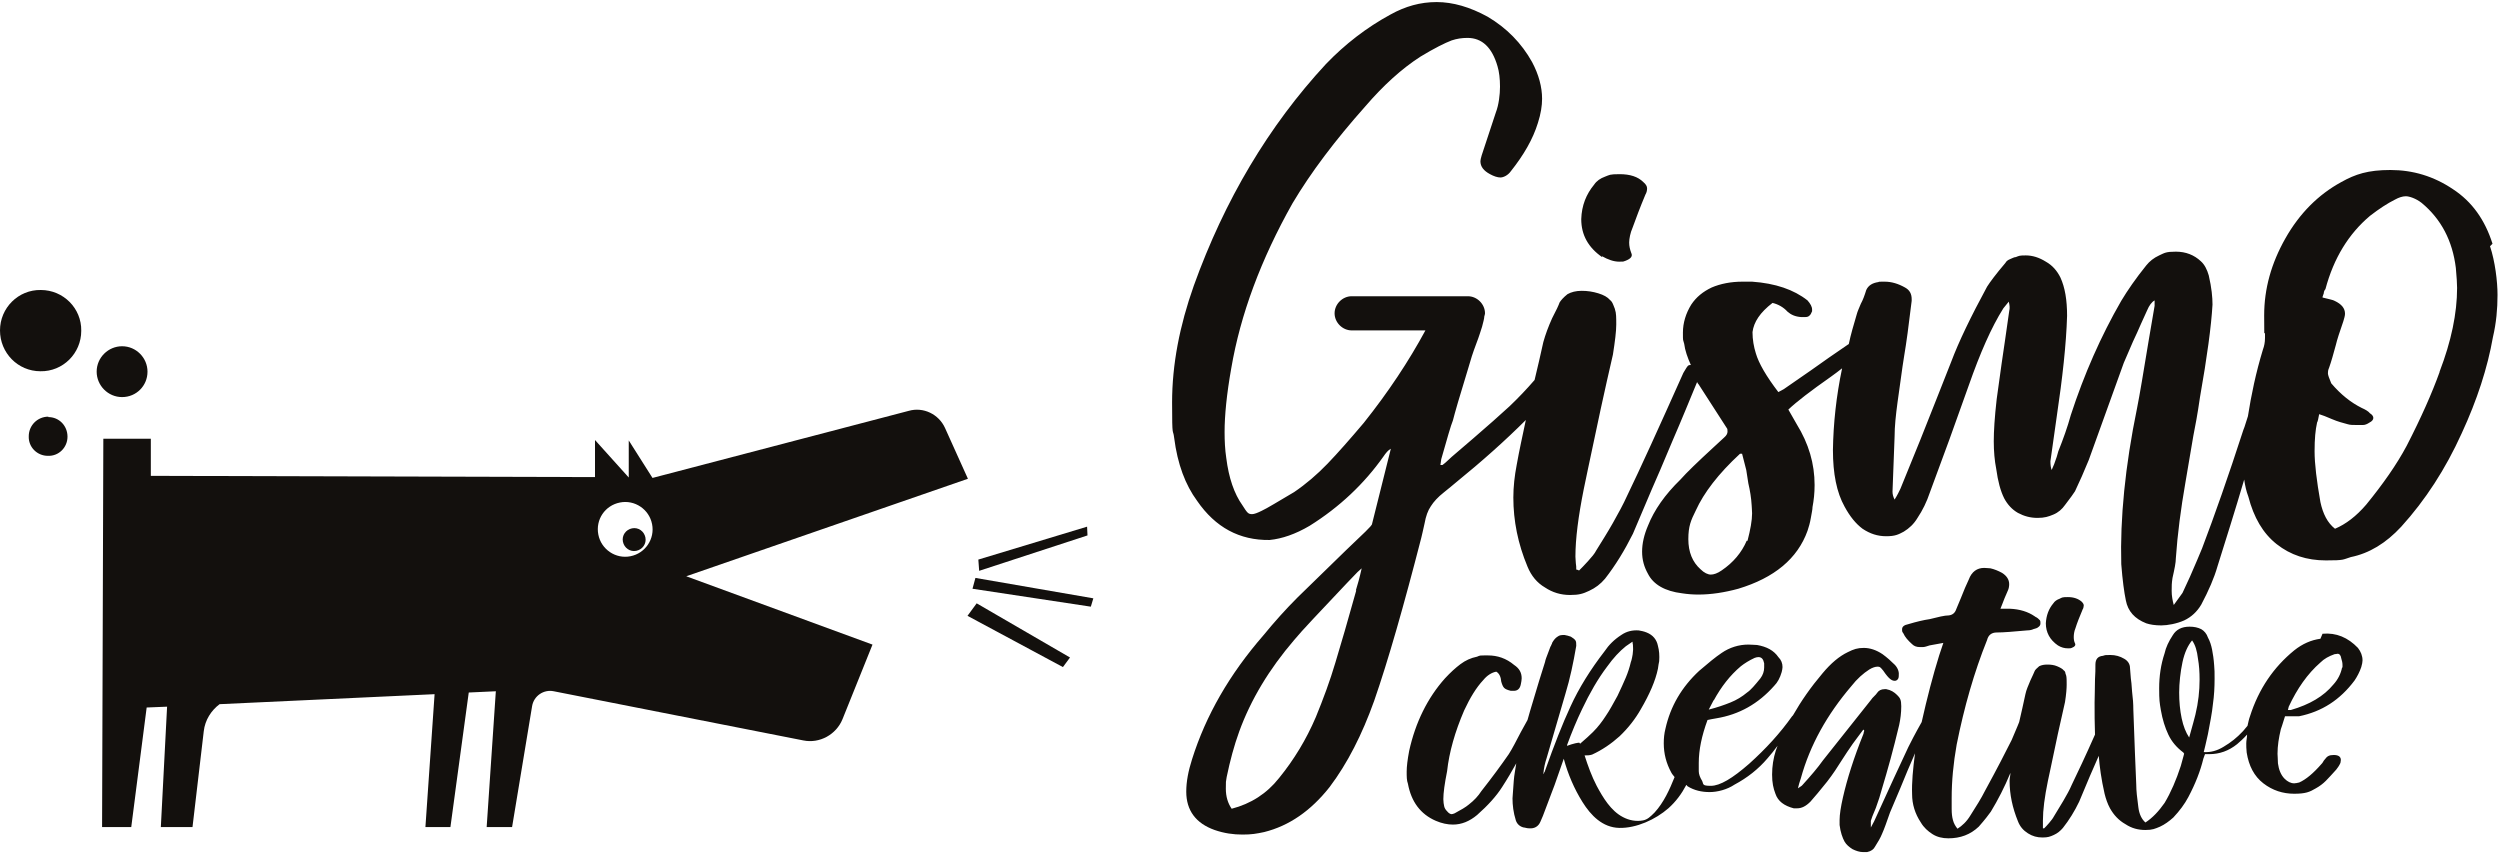 <?xml version="1.0" encoding="UTF-8"?>
<svg xmlns="http://www.w3.org/2000/svg" id="Layer_1" version="1.1" viewBox="0 0 600 205.4">
  <defs>
    <style>
      .st0 {
        fill: #13100d;
      }
    </style>
  </defs>
  <g>
    <path class="st0" d="M598.2,58.5c-1.8-5.7-4.9-10.1-9.5-13.1-4.6-3.1-9.6-4.6-15-4.6s-8.4,1-11.8,2.9c-5.5,3-10,7.5-13.4,13.5-3.4,6-5.1,12.1-5.1,18.5s0,3.5.2,4.4v1c0,1.1-.2,2-.5,2.8-1.7,5.6-2.8,10.9-3.6,16-.4,1.1-.7,2.4-1.1,3.3-3.6,11.1-6.9,20.5-9.9,28.4-.6,1.5-1.6,3.8-2.9,6.8l-1.8,3.9-2.1,2.9c-.3-1.1-.5-2.2-.5-3.4s0-1.8.2-3.1c.5-2.2.8-3.7.8-4.7.4-5.8,1.2-11.9,2.3-18.2,1.1-6.4,1.7-10.1,1.9-11.2.4-2,1-5.1,1.6-9.3,1.7-9.6,2.7-17,3-22.2,0-1.7-.2-4-.9-7-.4-1.4-1-2.6-1.9-3.4-1.6-1.5-3.6-2.3-6-2.3s-2.7.3-4,.9c-1.3.6-2.3,1.4-3.1,2.4-2.5,3.1-4.5,6-6,8.5-4.9,8.5-8.9,17.6-12.1,27.4-.8,2.9-1.8,5.7-3,8.7-.2.8-.5,1.8-1,3.1l-.6,1.4c-.2-.5-.3-1.2-.3-2.1l1.5-10.6c1.4-9.4,2.3-17.5,2.5-24.3,0-3.8-.5-6.8-1.6-9.2-.8-1.6-1.9-2.9-3.5-3.8-1.6-1-3.2-1.5-4.8-1.5s-1.6.1-2.4.4c-.4,0-.9.3-1.4.5-.5.2-.9.5-1.1.9-2.3,2.7-3.7,4.6-4.4,5.7-3.9,7.2-6.8,13.2-8.6,18-2.1,5.4-4.6,11.6-7.4,18.7l-4.8,11.8c-.3.6-.7,1.5-1.4,2.6-.3-.6-.5-1.2-.5-1.9l.5-13.2c0-2.5.3-5.2.7-8.2.4-2.9.8-5.8,1.2-8.6l.4-2.6c.5-2.9,1.1-7.3,1.8-13.2v-.4c0-1.3-.5-2.2-1.6-2.8-1.6-.9-3.2-1.4-4.9-1.4s-1.2,0-1.5.1c-1.4.2-2.4.8-2.9,1.9-.4,1.3-.8,2.4-1.3,3.3-.4,1-.8,1.8-1,2.6-.7,2.4-1.4,4.7-1.9,7.1,0,0-.1,0-.2.1-3.1,2.1-6.1,4.2-8.9,6.2l-6.5,4.5-1.3.7c-2.9-3.8-4.7-6.9-5.4-9.3-.5-1.6-.8-3.3-.8-5.1.3-2.4,1.8-4.7,4.8-7,1.3.3,2.6,1,3.6,2.1.8.7,1.8,1.2,3.3,1.3h.5c.7,0,1.1,0,1.4-.3.3-.2.5-.6.7-1.1v-.4c0-.7-.4-1.4-1.1-2.2-3.3-2.6-7.7-4.1-13.3-4.5-.5,0-1.3,0-2.3,0-2.8,0-5.3.5-7.4,1.4-2.1,1-3.7,2.3-4.9,4.1-1.3,2.1-2,4.4-2,6.7s0,1.5.3,2.7c.2,1.6.8,3.3,1.6,5.1-.2,0-.5,0-.7.2-.3.3-.6.9-1.1,1.7-5.9,13.2-10.4,23.1-13.5,29.5-.9,2-2.1,4.2-3.4,6.5-1.3,2.3-2.7,4.5-4,6.6-.4.8-1.1,1.6-2,2.6-.9,1-1.6,1.7-2.1,2.2,0,0-.2,0-.3-.1,0,0-.2-.1-.4-.1,0-.5,0-1-.1-1.5,0-.5-.1-1-.1-1.6,0-4.3.7-9.7,2-16.2l1-4.8c2.1-10.1,4.1-19.3,6-27.5.5-3.2.8-5.6.8-7.2s0-2.8-.3-3.6c0-.2-.2-.5-.4-1.1-.2-.5-.4-.9-.8-1.2-.6-.7-1.5-1.2-2.8-1.6-1.3-.4-2.6-.6-4-.6s-2.5.3-3.4.8c-1,.8-1.6,1.5-1.9,2-.2.6-.8,1.9-1.8,3.8-.9,2-1.6,3.9-2.1,5.7-.7,3.2-1.4,6.2-2.1,9.1-1.9,2.2-3.9,4.3-6,6.3-2.3,2.1-5.2,4.7-8.7,7.7l-4.2,3.6c-.7.6-1.3,1.1-1.8,1.6-.5.5-1,.9-1.4,1.2h-.5c0-.1.2-1.4.2-1.4,1.4-4.9,2.3-8.1,2.8-9.3.4-1.6,1.6-5.8,3.7-12.6.5-1.8,1.1-3.7,1.9-5.8.7-1.8,1.1-3.2,1.4-4.1.3-1.2.5-1.9.5-2.1s0,0,0-.1c0-.3.2-.7.2-1,0-2.2-1.9-4.1-4.1-4.1h-27.9c-2.2,0-4.1,1.9-4.1,4.1s1.9,4.1,4.1,4.1h17.7c-4,7.4-8.9,14.8-14.8,22.2-3.3,3.9-6.2,7.2-8.7,9.8-2.5,2.6-5.2,4.9-8,6.8-3.9,2.3-6.5,3.9-7.8,4.5-1,.5-1.8.8-2.3.8s-.8-.1-1.1-.4c-.3-.3-.7-.9-1.2-1.7-2-2.8-3.3-6.6-3.9-11.4-.3-2-.4-4.1-.4-6.2,0-4,.5-9.1,1.6-15.3,2.2-12.9,7.1-26.1,14.7-39.6,4.4-7.4,10.2-15.1,17.5-23.3,4.3-5,8.7-9,13.2-11.9,3.3-2,5.9-3.3,7.5-3.9,1.2-.4,2.4-.6,3.8-.6,3.5,0,5.9,2.3,7.2,6.8.4,1.3.6,3,.6,4.9s-.3,4.4-1,6.2l-3.4,10.3c-.2.7-.3,1.1-.3,1.4,0,1.3.8,2.3,2.3,3.1.9.5,1.8.8,2.5.8s1.8-.5,2.5-1.5c3.1-3.9,5.3-7.7,6.5-11.6.7-2.2,1-4.1,1-5.8,0-2.8-.8-5.8-2.4-8.8-2.5-4.5-6.1-8.2-10.7-10.9-4.2-2.3-8.3-3.5-12.2-3.5s-7.5,1-11.1,3c-5.7,3.1-10.9,7.1-15.5,11.9-13.7,14.8-24.3,32.6-31.7,53.2-3.4,9.6-5.2,18.9-5.2,28s.2,6,.5,8.5c.8,6.3,2.7,11.3,5.5,15.1,4.4,6.4,10.2,9.5,17.4,9.4,3-.3,6.2-1.4,9.6-3.4,7.2-4.5,13.1-10.1,17.7-16.6.6-.9,1.2-1.6,1.8-1.9-1.3,5.3-2.8,11.3-4.5,18,0,.3-.6.9-1.6,1.9l-4.7,4.5c-4.9,4.8-8.8,8.6-11.6,11.3-2.8,2.8-5.5,5.8-8.2,9.1-8.1,9.3-13.8,19.2-17.1,29.7-.9,2.8-1.4,5.4-1.4,7.8,0,4.5,2.3,7.6,6.8,9.2,2.3.8,4.5,1.1,6.7,1.1s3.3-.2,5.2-.6c6-1.5,11.2-5.1,15.7-10.8,4.3-5.7,7.8-12.6,10.7-20.7,3.4-9.8,7.1-22.8,11.3-39.1.2-.7.4-1.8.8-3.5.3-1.7.8-3.1,1.5-4.1.7-1.1,1.7-2.2,3.1-3.3,1.4-1.1,2.3-1.9,2.8-2.3,6.4-5.2,12-10.2,16.9-15.1-.8,3.8-1.6,7.4-2.2,10.8-.5,2.6-.8,5.2-.8,7.8,0,5.6,1.1,11.1,3.4,16.6.9,2.2,2.3,3.9,4.2,5,1.8,1.2,3.8,1.8,6,1.8s3.1-.3,4.6-1c1.5-.7,2.7-1.6,3.8-2.9,2.5-3.2,4.7-6.8,6.7-10.8l4.5-10.6c1.1-2.5,2.8-6.4,5-11.7,2.3-5.3,4.2-10,5.9-14.1,0,0,0,0,0,0,.1.2.2.4.4.6l6.7,10.4c.2.2.2.5.2.9s-.2.9-.8,1.4l-2.6,2.4c-3.8,3.5-6.4,6-7.9,7.7-3.7,3.6-6.3,7.3-7.8,11.1-.9,2.1-1.4,4.2-1.4,6.2s.5,3.7,1.4,5.3c1.3,2.6,4.1,4.2,8.2,4.7,1.3.2,2.6.3,3.9.3,3.1,0,6.3-.5,9.6-1.4,8.6-2.6,14.2-7.2,16.6-13.9.3-.9.6-1.9.8-3.1.2-1.2.4-2,.4-2.6.3-1.6.5-3.3.5-5.3,0-5.1-1.4-9.9-4.3-14.6l-2-3.5c2-1.9,5.4-4.5,10.1-7.8,1-.7,1.9-1.4,2.8-2.1-1.4,6.7-2.1,13.2-2.2,19.6,0,5.7.9,10.2,2.8,13.6,1.3,2.4,2.7,4.1,4.3,5.3,1.8,1.2,3.6,1.8,5.7,1.8s2.9-.4,4.2-1.1c1.3-.8,2.4-1.8,3.3-3.3,1.2-1.8,2.2-3.8,3-6.2,3.1-8.3,6.2-16.8,9.3-25.6,2.7-7.7,5.4-13.9,8.3-18.5l1.3-1.6c.2.8.3,1.5.1,2.3l-1,7c-.4,2.7-1.1,7.4-2,14.1-.5,4.4-.7,7.7-.7,10.1s.2,4.7.6,6.7c.4,2.9,1,5.2,1.9,7,.8,1.5,1.9,2.7,3.3,3.5,1.5.8,3,1.2,4.7,1.2s2.6-.3,3.8-.8c1.2-.5,2.1-1.3,2.8-2.3,1.3-1.7,2.1-2.8,2.4-3.3,1.1-2.3,2.2-4.8,3.3-7.5l8.4-23.3c.8-1.8,1.5-3.5,2.2-5.1.7-1.5,1.4-3,1.9-4.2l1.5-3.3c.5-1.2,1.1-2,1.8-2.4v1.3l-1.4,8.2c-1.3,7.9-2.2,13.3-2.8,16.3-2.9,14.1-4.1,26.6-3.8,37.5.3,3.9.7,6.8,1.1,8.7.5,2.6,2.1,4.4,4.9,5.5.9.3,2.1.5,3.6.5s3.7-.4,5.5-1.2c1.7-.8,3.1-2.1,4.1-3.8,1.8-3.4,3.1-6.4,3.9-9.2,2-6.4,4.2-13.3,6.4-20.8.2,1.4.5,2.8,1,4.1,1.3,5,3.5,8.8,6.8,11.4,3.3,2.6,7.2,3.9,11.8,3.9s4-.2,6-.8c4.4-.9,8.4-3.3,12.1-7.3,5.8-6.4,10.6-13.8,14.5-22.4,3.7-8,6.2-15.7,7.5-23.1.8-3.4,1.1-6.8,1.1-10.1s-.6-8.1-1.8-11.7ZM325.5,141.7c-2,7.2-3.7,13-5,17.3-1.3,4.4-2.9,8.7-4.7,13.1-2.3,5.4-5.3,10.3-8.8,14.6-3,3.8-6.8,6.2-11.4,7.4-.9-1.3-1.4-2.9-1.4-4.8s0-1.6.2-2.8c.8-3.9,1.8-7.6,3-10.9,2.8-7.7,7.2-15,13.2-22,1.8-2.2,6.1-6.7,12.7-13.7l2.5-2.6,1-.9c-.5,2.3-1,4-1.4,5.3ZM419.2,129.8c-1.2,2.8-3.2,5.2-6,7.1-1,.7-1.9,1-2.6,1s-1.6-.4-2.5-1.3c-1.9-1.7-2.9-4.1-2.9-7.2s.6-4.5,1.8-6.9c1.9-4.2,5.4-8.8,10.6-13.6h.5l1,3.9.5,3.2c.4,1.7.7,3.5.8,5.3,0,.5.1,1.1.1,1.9,0,1.7-.4,3.9-1.1,6.6ZM585.5,89.3c-1.8,5-4.4,10.9-7.9,17.7-2.4,4.5-5.7,9.2-9.7,14.1-2.4,2.8-4.9,4.7-7.5,5.8-1.8-1.4-2.9-3.6-3.5-6.4-.9-5.1-1.4-9.2-1.4-12.2s.2-5.1.6-6.9c.2-.3.3-1,.5-2,.7.2,1.7.6,3.1,1.2,1.4.6,2.6.9,3.7,1.2.6.2,1.3.2,2.1.2h1.6c.5,0,1-.2,1.6-.6.6-.3.9-.7.9-1.1s-.3-.8-.8-1.1c-.4-.5-1.1-.9-2-1.3-2.6-1.3-5-3.2-7.3-5.9-.5-1.2-.8-2-.8-2.4s0-.7.3-1.4c.5-1.4,1-3.2,1.6-5.4.3-1.3.9-3.1,1.8-5.7.2-.7.4-1.3.4-1.8,0-1.3-.8-2.3-2.5-3.1-.3-.2-1.3-.4-2.9-.8,0-.3.2-.6.3-1,0-.4.2-.8.4-1,2-7.5,5.6-13.3,10.7-17.6,2.2-1.7,4.2-3,6-3.9.9-.5,1.8-.8,2.6-.8s2.4.5,3.8,1.6c4.7,3.9,7.4,9.1,8.2,15.6.2,2.2.3,3.8.3,4.8,0,6.1-1.4,12.8-4.2,20.1Z"></path>
    <g>
      <polygon class="st0" points="232.2 147.8 255.1 160.1 256.8 157.8 234.4 144.8 232.2 147.8"></polygon>
      <polygon class="st0" points="233.4 141.3 261.8 145.6 262.4 143.6 234.1 138.7 233.4 141.3"></polygon>
      <polygon class="st0" points="261 128.5 260.9 126.4 234.8 134.3 235 137 261 128.5"></polygon>
      <g>
        <path class="st0" d="M24.8,105.4l-.3,93.1h7s3.7-28.7,3.7-28.7l4.9-.2-1.5,28.9h7.6s2.7-23,2.7-23c.3-2.7,1.8-5,3.8-6.5l51.6-2.4-2.2,31.9h6s4.4-32.3,4.4-32.3l6.5-.3-2.2,32.6h6.1s4.8-29,4.8-29c.4-2.5,2.8-4.1,5.2-3.6l59.9,11.8c3.9.8,7.9-1.4,9.4-5.1l7.2-17.9-44.7-16.4,67.6-23.4-5.5-12.2c-1.5-3.3-5.2-5.1-8.7-4.1l-61.5,16.1-5.7-9v8.9s-8.1-9-8.1-9v8.9s-106.6-.3-106.6-.3v-8.9s-11.4,0-11.4,0ZM143.6,128.3c-.7-3.6,1.6-7,5.2-7.7,3.5-.7,7,1.6,7.7,5.2.7,3.5-1.6,7-5.2,7.7-3.5.7-7-1.6-7.7-5.2Z"></path>
        <path class="st0" d="M29.3,83.1c3.4,0,6.1,2.8,6.1,6.1,0,3.4-2.7,6.1-6.1,6.1-3.4,0-6.1-2.8-6.1-6.1,0-3.4,2.8-6.1,6.1-6.1Z"></path>
        <path class="st0" d="M9.8,69.6c5.4,0,9.8,4.4,9.7,9.8,0,5.4-4.4,9.8-9.8,9.7C4.3,89.1,0,84.7,0,79.3c0-5.4,4.4-9.8,9.8-9.7Z"></path>
        <path class="st0" d="M11.6,100.1c2.6,0,4.6,2.1,4.6,4.7,0,2.6-2.1,4.7-4.7,4.6-2.6,0-4.7-2.1-4.6-4.7,0-2.6,2.1-4.7,4.7-4.7Z"></path>
        <path class="st0" d="M151.7,126.8c1.5-.3,2.9.7,3.2,2.2.3,1.5-.7,2.9-2.2,3.2-1.5.3-2.9-.7-3.2-2.2-.3-1.5.7-2.9,2.2-3.2Z"></path>
      </g>
    </g>
  </g>
  <path class="st0" d="M384.5,61.5c1.4.8,2.8,1.3,4.1,1.3s.8,0,1.5-.2c1.3-.5,1.8-1.1,1.4-1.9-.3-.8-.5-1.6-.5-2.5s.3-2.4.8-3.5c.8-2.2,1.8-4.9,3.1-8,.3-.5.4-1,.4-1.5s-.3-1-.9-1.5c-1.3-1.3-3.2-1.9-5.7-1.9s-2.4.2-3.5.6c-1.1.4-2,1-2.6,1.9-1.9,2.3-3,5-3.1,8.3,0,3.8,1.7,6.8,5,9.1Z"></path>
  <path class="st0" d="M499.9,146.2c.1-.3.2-.6.2-.9s-.2-.6-.5-.9c-.8-.7-1.9-1.1-3.3-1.1s-1.4.1-2,.4c-.6.2-1.2.6-1.5,1.1-1.1,1.3-1.7,2.9-1.8,4.8,0,2.2,1,4,2.9,5.3.8.5,1.6.7,2.4.7s.5,0,.9-.1c.8-.3,1-.7.8-1.1-.2-.4-.3-.9-.3-1.5s.1-1.4.4-2.1c.4-1.3,1-2.8,1.8-4.7Z"></path>
  <path class="st0" d="M556.9,153.3c-2.2.3-4.3,1.2-6.3,2.8-4.9,4-8.5,9.2-10.6,15.8-.3.8-.4,1.5-.6,2.3-.4.4-.7.9-1.2,1.4-1.3,1.4-2.8,2.6-4.5,3.6-1.6,1-3.2,1.4-4.8,1.3.2-.7.5-2.1,1-4.3.5-2.7,1-5.1,1.2-7.2.3-2.1.4-4.1.4-6.1s0-1.7-.1-3.2c-.1-1.5-.3-2.8-.5-3.8-.2-1-.5-2-1-2.9-.3-.9-.9-1.6-1.6-2-.8-.4-1.7-.6-2.8-.6-1.9,0-3.2.7-4,2-1,1.5-1.7,3-2,4.4-.9,2.7-1.3,5.5-1.3,8.4s.1,3.4.4,5.2c.4,2.3,1,4.2,1.8,5.9.8,1.7,2,3.1,3.6,4.3l.2.3c0-.1-.2.8-.8,2.9-1.1,3.4-2.4,6.4-3.9,8.9-1.4,2-2.9,3.6-4.6,4.7-.9-.8-1.5-2-1.7-3.7-.3-2.2-.5-4-.5-5.4-.2-4.1-.4-10-.7-18,0-1.3-.1-2.8-.3-4.3-.1-1.6-.2-2.6-.3-3.2l-.2-2.5c0-.9-.5-1.7-1.4-2.2-1-.6-2.1-.9-3.3-.9s-1.2,0-1.8.2c-1.2.1-1.8.8-1.8,2.1s0,1.9-.1,3.5c0,2.4-.1,4.3-.1,5.6,0,2.6,0,5.1.1,7.7-2.3,5.2-4.2,9.2-5.6,12.1-.5,1.2-1.2,2.4-2,3.8-.8,1.3-1.6,2.6-2.3,3.8-.2.4-.6.9-1.1,1.5-.5.6-.9,1-1.2,1.3,0,0-.1,0-.1,0,0,0-.1,0-.2,0,0-.3,0-.6,0-.9,0-.3,0-.6,0-1,0-2.5.4-5.6,1.2-9.5l.6-2.8c1.2-5.9,2.4-11.3,3.5-16.1.3-1.9.4-3.3.4-4.2s0-1.6-.1-2.1c0,0-.1-.3-.2-.6,0-.3-.2-.6-.4-.7-.3-.4-.9-.7-1.6-1s-1.5-.4-2.3-.4-1.4.1-2,.4c-.6.5-1,.9-1.1,1.2-.1.3-.5,1.1-1,2.2-.5,1.2-1,2.3-1.2,3.3-.5,2.3-1,4.6-1.5,6.7-.3.7-.5,1.3-.7,1.7l-1.1,2.6c-1.4,2.8-3.5,6.9-6.4,12.2-.9,1.8-2.1,3.7-3.5,5.9-.9,1.5-2,2.5-3.1,3.2-.5-.6-.9-1.3-1.1-2.1-.2-.7-.3-1.6-.3-2.6,0-.6,0-1.5,0-2.7,0-4,.4-8.3,1.2-12.8,1.8-9,4.2-17.4,7.3-25.1.3-1.2,1.1-1.8,2.3-1.8,1.6,0,4-.2,7.3-.5.8,0,1.3-.2,1.5-.3.5-.1,1-.3,1.2-.5.3-.2.5-.5.5-.8v-.2c0-.3,0-.6-.3-.8-.2-.2-.4-.4-.6-.5-.2-.1-.4-.2-.5-.3-1.6-1.1-3.6-1.7-5.9-1.8h-2.3l.4-1c.3-.9.8-2,1.4-3.4.2-.4.3-1,.3-1.5,0-1.1-.6-2-1.7-2.7-.9-.5-1.9-.9-2.8-1.1-.4,0-.9-.1-1.5-.1-1.7,0-3,.9-3.7,2.8l-.9,2c-.7,1.8-1.4,3.4-2.1,5.1-.3.9-.9,1.4-1.8,1.5-1,0-2.6.4-4.6.9-1.4.2-3.1.6-5.1,1.2-1,.2-1.5.6-1.5,1.2s0,.6.3,1c.4.9,1.1,1.7,2.1,2.6.5.5,1.1.7,1.9.7s.5,0,.7,0c.4,0,1-.2,1.6-.4l3.3-.6-1,3c-1.5,4.8-2.9,10.2-4.2,16h0c-1.7,3-2.7,5-3.2,6-1.9,4-4.6,9.9-8.2,17.8l-.8,1.5v-.5c0-.5,0-.9,0-1.1.1-.4.5-1.5,1.2-3.1.6-1.6,1.1-3.2,1.5-4.7,1.3-4.3,2.7-9.3,4.1-15.2.3-1.4.5-2.9.5-4.5s-.3-2-1-2.7c-.7-.7-1.5-1.2-2.6-1.4h-.4c-.8,0-1.4.3-1.8.9-.1.2-.4.5-.7.8-.3.3-.6.6-.7.8l-11.6,14.6c-1.2,1.7-2.9,3.7-5,6,0,0-.2.2-.4.3-.2.1-.4.3-.6.4.2-.8.4-1.6.7-2.4,2.2-8,6.3-15.3,12.1-22.1,1.4-1.8,2.9-3.1,4.3-4,.8-.5,1.5-.7,2-.7s.6.1.9.4c.3.3.6.7,1,1.3.6.8,1.1,1.3,1.5,1.5.2.1.4.2.7.2s.5-.1.7-.3c.2-.2.3-.5.3-.9.1-.8-.1-1.7-.9-2.6-.9-.9-1.9-1.8-3-2.6-1.5-1-3-1.5-4.5-1.5s-2.4.3-3.8,1c-2.1,1-4.1,2.7-6.1,5.1-2.8,3.3-5.1,6.6-7.1,10.1,0,0-.1.1-.2.2-2.9,4.1-6.3,7.8-10.3,11.4-4,3.5-7,5.3-9.2,5.3s-1.7-.4-2.1-1.2c-.5-.8-.8-1.6-.8-2.3,0-.4,0-1.1,0-2,0-3.1.7-6.5,2.1-10.3.6-.1,1.3-.3,2.1-.4,5.5-.9,10.1-3.5,13.9-7.8.8-.8,1.4-1.9,1.8-3.3.1-.4.2-.9.2-1.2,0-.9-.3-1.7-1-2.4-1.1-1.6-2.8-2.5-5.1-2.9-.5,0-1.2-.1-2.1-.1-2.3,0-4.5.7-6.4,2-1.5,1-3.3,2.5-5.4,4.3-4.2,3.9-6.9,8.5-8.1,13.9-.3,1.2-.4,2.3-.4,3.5,0,2.5.6,4.8,1.8,7,.2.4.5.7.8,1.1-1.2,3-2.6,6.1-4.8,8.5-1,1-1.7,1.7-2.8,1.9-1.6.3-3.3,0-4.8-.8-2.9-1.5-4.8-4.7-6.3-7.5-1.2-2.3-2.1-4.8-2.9-7.3,0,0,0,0,0,0,.6,0,1.2,0,1.8-.2,2.4-1.1,4.6-2.6,6.6-4.4,2.1-2,3.8-4.2,5.1-6.5,2.1-3.6,3.5-6.8,4.1-9.7.1-.8.2-1.3.3-1.8.1-1.4,0-2.6-.3-3.7-.3-1.5-1.2-2.6-2.7-3.2-.7-.3-1.4-.4-1.9-.5-1.5-.1-2.9.2-4.2,1.1-1.7,1.1-3,2.4-4,3.9-3.4,4.4-6.2,8.9-8.2,13.3-1.9,4.1-3.9,9.2-6.1,15.4,0,.1-.1.3-.2.4,0,.1-.1.3-.2.4.1-1.4.4-2.7.8-3.9,1.8-6.2,3.3-11.3,4.5-15.4,1.1-3.6,1.9-7.4,2.6-11.5,0-.6,0-1-.2-1.3-.2-.3-.6-.6-1.1-.9-.5-.2-1-.3-1.5-.4-.7,0-1.2,0-1.7.4-.5.3-.9.8-1.3,1.5,0,.2-.1.3-.2.5,0,.1-.1.3-.2.4-.1.3-.3.8-.6,1.6-.3.8-.6,1.5-.7,2.1-.7,2.1-1.9,6.1-3.6,11.8l-.6,2.1-1.6,2.9c-1.1,2.1-2,3.9-2.9,5.3-1.8,2.6-4,5.6-6.6,8.9-.7,1.1-1.7,2.2-3,3.2-.7.6-1.9,1.3-3.4,2.1-.3.1-.5.2-.7.2-.3,0-.7-.2-1.1-.7-.3-.3-.6-.7-.7-1.2-.1-.5-.2-1-.2-1.7,0-1.5.3-3.7.9-6.7.5-4.6,1.9-9.5,4.1-14.6,1.4-3,2.9-5.5,4.6-7.3.9-1.1,2-1.8,3.1-2,.7.4,1.1,1.2,1.2,2.4.2.7.4,1.2.7,1.5.3.3.8.5,1.6.7.1,0,.4,0,.7,0,.9,0,1.5-.5,1.7-1.6.1-.5.2-1,.2-1.4,0-1.4-.6-2.4-1.8-3.2-1.9-1.6-4-2.3-6.3-2.3s-1.8,0-2.6.3c-1.5.3-2.8.9-4,1.8-1.2.9-2.4,2-3.7,3.4-4.2,4.7-7.1,10.6-8.6,17.4-.4,2.1-.6,3.8-.6,5s0,2.1.3,2.9c.8,4.3,3,7.3,6.7,8.9,1.4.6,2.8.9,4.1.9,2.1,0,4-.8,5.8-2.3,2.6-2.3,4.6-4.5,6-6.7,1.3-2,2.4-3.9,3.4-5.7-.2,1.4-.5,2.8-.6,4.2-.1,1.4-.2,2.8-.3,4.2,0,1.6.2,3.4.8,5.3.3.9,1,1.5,1.9,1.7.3,0,.7.2,1.3.2,1.2.1,2.2-.4,2.7-1.6l.6-1.4,1.4-3.7c.4-1,.8-2.2,1.4-3.7.8-2.3,1.5-4.3,2.2-6.3,1,3.7,2.5,7.2,4.5,10.4,2,3.2,4.8,6.1,8.8,6.2,4.1.1,8.7-2,11.8-4.7,1.8-1.6,3.2-3.5,4.3-5.6.1,0,.2.2.3.3,1.6,1,3.4,1.4,5.3,1.4s4.2-.6,6-1.8c3-1.6,5.7-3.7,7.9-6.3.8-.9,1.6-1.9,2.4-3-.1.4-.3.8-.4,1.1-.6,1.9-.9,3.8-.9,5.8s.3,3.3.8,4.6c.6,1.8,2.1,2.9,4.4,3.5.2,0,.5,0,.8,0,1.1,0,2.1-.5,3.2-1.6,1-1.1,2.3-2.7,4-4.8,1.4-1.8,2.5-3.5,3.5-5.1l1.3-2c.9-1.4,1.8-2.6,2.7-3.8l1.2-1.6.2.2c0,.1,0,.3-.1.4,0,.1,0,.3-.1.5-2.3,5.7-3.9,10.8-4.9,15.2-.5,2.2-.8,4.1-.8,5.4s0,1,0,1.2c.2,1.7.7,3.1,1.2,4,.4.7,1.1,1.3,1.9,1.8.8.4,1.7.7,2.5.7s.8,0,1,0c1-.2,1.6-.7,1.9-1.3.7-1.1,1.3-2.1,1.7-3.1.5-1.1,1.1-2.8,1.9-5.1l2.5-5.9c1.2-2.9,2.2-5.4,3.2-7.6,0-.1.2-.4.3-.7-.5,3.8-.8,7-.7,9.8,0,2.4.7,4.7,2.1,6.8.7,1.2,1.7,2.1,2.8,2.8,1.1.7,2.4,1,3.8,1,2.9,0,5.3-.9,7.3-2.8,1.5-1.7,2.4-2.9,2.9-3.6,1.7-2.8,3.3-5.9,4.7-9.3,0,.6-.2,1.2-.2,1.9,0,3.3.7,6.5,2,9.7.5,1.3,1.3,2.2,2.4,2.9,1.1.7,2.2,1,3.5,1s1.8-.2,2.7-.6c.9-.4,1.6-1,2.2-1.7,1.5-1.9,2.8-4,3.9-6.3l2.6-6.2c.5-1.1,1.2-2.8,2.1-4.8.2,2.6.6,5.6,1.4,9.1.3,1.2.7,2.4,1.3,3.5.9,1.6,2.1,2.9,3.7,3.8,1.5,1,3.1,1.4,4.8,1.4s2.3-.3,3.5-.8c1.1-.5,2.2-1.3,3.2-2.2,1.5-1.6,2.7-3.2,3.6-4.9,1.7-3.2,2.9-6.3,3.6-9.2.2-.5.3-.9.4-1.1h1c2.5,0,4.7-.8,6.7-2.4.7-.6,1.6-1.4,2.4-2.3,0,.7-.2,1.4-.2,2.1s0,1.2.1,2.2c.5,3.2,1.8,5.7,4,7.4,2.2,1.7,4.7,2.5,7.4,2.5s3.7-.4,5.2-1.3c.9-.5,1.7-1.1,2.4-1.8.7-.7,1.5-1.6,2.5-2.7.3-.4.7-.9,1-1.6,0-.2.1-.4.1-.7,0-.8-.6-1.2-1.7-1.2s-1.6.3-2.1,1c-.2.2-.4.5-.5.7s-.2.3-.3.4c-2,2.3-3.8,3.8-5.4,4.5-.4.1-.9.2-1.2.2-.8,0-1.6-.4-2.3-1.1-.9-.9-1.4-2.2-1.6-3.7,0-1-.1-1.7-.1-2.3,0-1.9.3-3.8.8-5.9,0,0,.4-1.1,1-3.1h3.4c5.4-1.1,9.8-3.9,13.3-8.6.6-.9,1.2-2,1.6-3.2.2-.7.3-1.2.3-1.6,0-1.1-.4-2.1-1.1-3-2.4-2.5-5.2-3.7-8.5-3.4ZM411.3,168.1c1.8-3.3,3.9-6,6.5-8.2.9-.7,2-1.4,3.3-2,.3-.1.6-.2.9-.2.8,0,1.2.5,1.4,1.5,0,.2,0,.6,0,1,0,.9-.3,1.8-.9,2.6-1.3,1.6-2.3,2.8-3.2,3.4-1.2,1-2.5,1.8-4,2.4-1.5.6-3.2,1.2-5.2,1.7l1.2-2.3ZM379.2,178.7c0-.1,0-.3-.1-.4,0-.2-1.7.2-3,.7,0,0,0-.1,0-.2,1.1-3,2.3-5.9,3.6-8.6,1.8-3.8,3.8-7.3,6-10.2,1.5-2.1,3-3.7,4.5-4.9l1.6-1.1c0,.4.1.7.1.7,0,.5.1,1.1,0,1.7,0,.4-.1.9-.2,1.4-.1.5-.2.9-.3,1.1-.3,1.3-.7,2.5-1.2,3.7-.5,1.2-1.2,2.7-2,4.4-1,1.8-1.9,3.5-2.8,4.8-.9,1.4-1.9,2.7-3.1,3.9-.7.7-1.8,1.7-3.2,2.9ZM526.9,171.5c-.2.8-.7,2.7-1.5,5.5-.8-1.2-1.4-2.7-1.8-4.6-.4-1.9-.6-4-.6-6.2s.3-5,.8-7.3c.5-2.3,1.3-4,2.3-5.2.8,1.1,1.2,2.6,1.4,4.3.3,1.7.4,3.3.4,5.1,0,2.7-.3,5.5-1,8.4ZM562.1,160.2c-.3,1.5-1,2.9-2.1,4.1-2.3,2.8-5.7,4.8-10.2,6.1h-.7l.2-.8c2-4.3,4.5-7.9,7.6-10.6.9-.9,2-1.5,3.4-2,.4,0,.6-.1.7-.1.5,0,.8.4.9,1.1.2.6.3,1.1.3,1.6s0,.4,0,.6Z"></path>
</svg>
